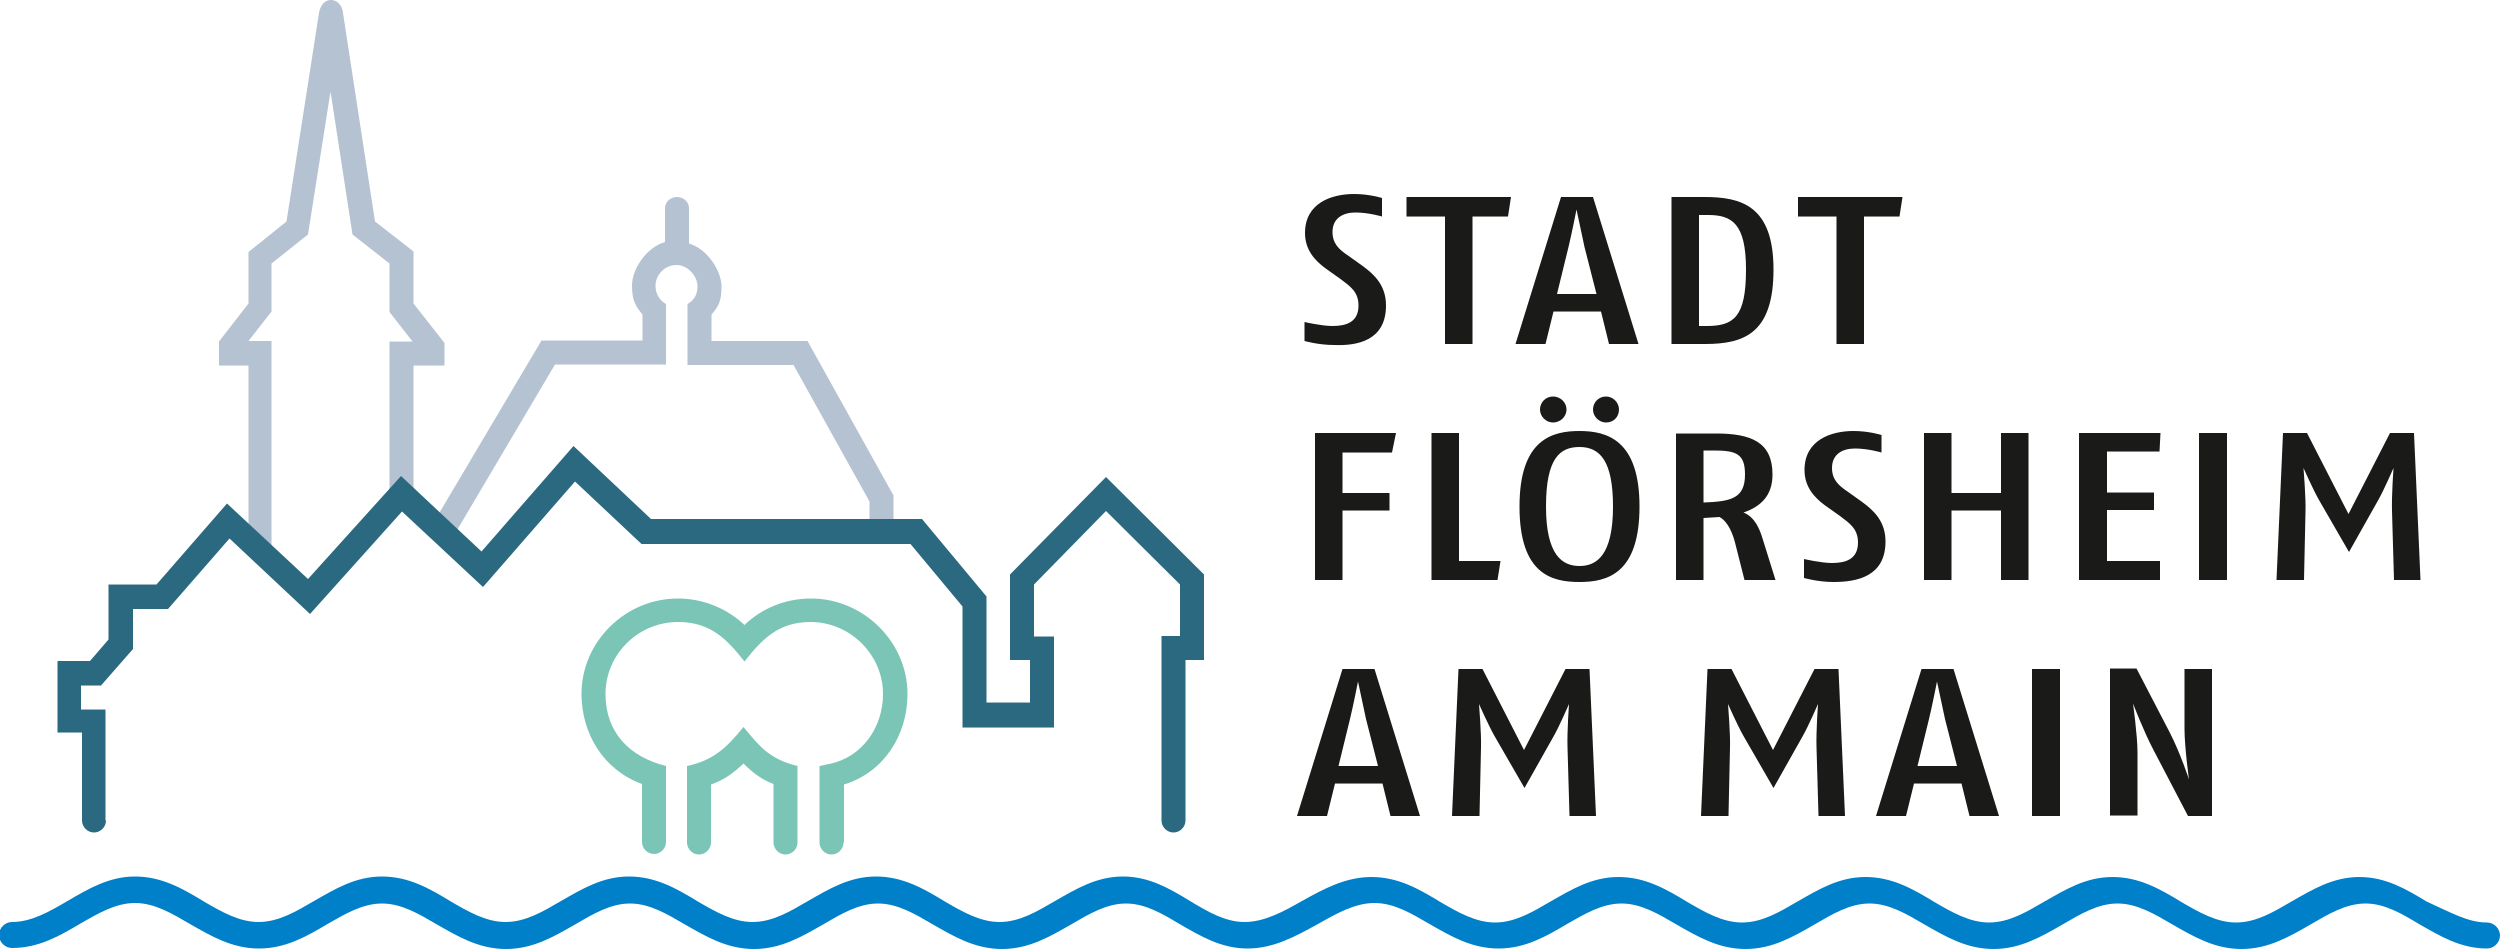 <?xml version="1.0" encoding="utf-8"?>
<!-- Generator: Adobe Illustrator 25.3.1, SVG Export Plug-In . SVG Version: 6.00 Build 0)  -->
<svg version="1.1" id="Ebene_1" xmlns="http://www.w3.org/2000/svg" xmlns:xlink="http://www.w3.org/1999/xlink" x="0px" y="0px"
	 width="500px" height="189.8px" viewBox="0 0 500 189.8" style="enable-background:new 0 0 500 189.8;" xml:space="preserve">
<style type="text/css">
	.st0{fill:#0080C8;}
	.st1{fill:#B4C2D1;}
	.st2{fill:#2A697F;}
	.st3{fill:#7AC5B5;}
	.st4{fill:#1A1A18;}
</style>
<g>
	<path class="st0" d="M497.4,184.5c1.4,0,2.6,1.2,2.6,2.6c0,1.4-1.2,2.6-2.6,2.6c-5.3,0-9.4-2.5-13.6-4.9c-3.5-2.1-6.9-4.1-10.7-4.1
		c-3.9,0-7.4,2.1-11,4.2c-4.2,2.4-8.4,4.9-13.8,4.9c-5.4,0-9.6-2.5-13.8-4.9c-3.6-2.1-7.1-4.2-11-4.2c-3.9,0-7.4,2.1-11,4.2
		c-4.2,2.4-8.4,4.9-13.8,4.9s-9.6-2.5-13.8-4.9c-3.6-2.1-7.1-4.2-11-4.2c-3.9,0-7.4,2.1-11,4.2c-4.2,2.4-8.4,4.9-13.8,4.9
		c-5.4,0-9.6-2.5-13.8-4.9c-3.6-2.1-7.1-4.2-11-4.2c-3.9,0-7.4,2.1-10.9,4.1c-4.2,2.5-8.4,4.9-13.7,4.9c-5.4,0-9.6-2.5-13.8-4.9
		c-3.6-2.1-7.1-4.2-11-4.2c-3.9,0-7.6,2.1-11.3,4.2c-4.4,2.4-8.8,4.9-14.1,4.9c-5.3,0-9.4-2.5-13.6-4.9c-3.5-2.1-6.9-4.1-10.7-4.1
		c-3.9,0-7.4,2.1-11,4.2c-4.2,2.4-8.4,4.9-13.8,4.9c-5.4,0-9.6-2.5-13.8-4.9c-3.6-2.1-7.1-4.2-11-4.2c-3.9,0-7.4,2.1-11,4.2
		c-4.2,2.4-8.4,4.9-13.8,4.9s-9.6-2.5-13.8-4.9c-3.6-2.1-7.1-4.2-11-4.2c-3.9,0-7.4,2.1-11,4.2c-4.2,2.4-8.4,4.9-13.8,4.9
		c-5.4,0-9.6-2.5-13.8-4.9c-3.6-2.1-7.1-4.2-11-4.2c-3.9,0-7.4,2.1-10.9,4.1c-4.2,2.5-8.4,4.9-13.7,4.9c-5.4,0-9.6-2.5-13.8-4.9
		c-3.6-2.1-7.1-4.2-11-4.2c-3.9,0-7.4,2.1-10.9,4.1c-4.2,2.5-8.4,4.9-13.7,4.9c-1.4,0-2.6-1.2-2.6-2.6c0-1.4,1.2-2.6,2.6-2.6
		c3.9,0,7.5-2.1,11.1-4.2c4.1-2.4,8.3-4.9,13.5-4.9c5.3,0,9.5,2.4,13.6,4.9c3.6,2.1,7.2,4.2,11.1,4.2c4,0,7.5-2.1,11.1-4.2
		c4.2-2.4,8.3-4.9,13.6-4.9c5.3,0,9.5,2.4,13.6,4.9c3.6,2.1,7.2,4.2,11.1,4.2c4,0,7.5-2.1,11.1-4.2c4.2-2.4,8.3-4.9,13.6-4.9
		c5.3,0,9.5,2.4,13.6,4.9c3.6,2.1,7.2,4.2,11.1,4.2c4,0,7.5-2.1,11.1-4.2c4.2-2.4,8.3-4.9,13.6-4.9c5.3,0,9.5,2.4,13.6,4.9
		c3.6,2.1,7.2,4.2,11.1,4.2c4,0,7.5-2.1,11.1-4.2c4.2-2.4,8.3-4.9,13.6-4.9c5.2,0,9.3,2.4,13.4,4.9c3.5,2.1,7,4.2,10.9,4.2
		c4,0,7.8-2.1,11.5-4.2c4.3-2.4,8.7-4.8,13.9-4.8c5.3,0,9.5,2.4,13.6,4.9c3.6,2.1,7.2,4.2,11.1,4.2c4,0,7.5-2.1,11.1-4.2
		c4.2-2.4,8.3-4.9,13.6-4.9c5.3,0,9.5,2.4,13.6,4.9c3.6,2.1,7.2,4.2,11.1,4.2c4,0,7.5-2.1,11.1-4.2c4.2-2.4,8.3-4.9,13.6-4.9
		c5.3,0,9.5,2.4,13.6,4.9c3.6,2.1,7.2,4.2,11.1,4.2c4,0,7.5-2.1,11.1-4.2c4.2-2.4,8.3-4.9,13.6-4.9c5.3,0,9.5,2.4,13.6,4.9
		c3.6,2.1,7.2,4.2,11.1,4.2c4,0,7.5-2.1,11.1-4.2c4.2-2.4,8.3-4.9,13.6-4.9c5.2,0,9.3,2.4,13.4,4.9
		C490,182.4,493.5,184.5,497.4,184.5L497.4,184.5z"/>
	<path class="st1" d="M54.5,109.3c0,1.3-1.1,2.4-2.4,2.4c-1.3,0-2.4-1.1-2.4-2.4V73.1h-5.9v-4.8l5.9-7.6V50.4l7.6-6.1l6.5-41.7
		C64,1.3,64.8,0,66.2,0c1.4,0,2.3,1.3,2.4,2.6L75,44.3l7.7,6v10.4l6.2,7.9v4.5h-6.2v26.3c0,1.3-1.1,2.4-2.4,2.4
		c-1.3,0-2.4-1.1-2.4-2.4V68.3h4.6l-4.6-5.9v-9.7l-7.4-5.8l-4.4-28.6l-4.5,28.6l-7.3,5.8v9.6l-4.6,5.9h4.6V109.3L54.5,109.3z
		 M137.8,48.7c3.7,1.1,6.5,5.5,6.5,8.6c0,3.1-0.7,4.1-2,5.6v5.3h19.2l17.2,30.9v6.5c0,1.3-1.1,2.4-2.4,2.4c-1.3,0-2.4-1.1-2.4-2.4
		v-5.3l-15.2-27.3h-21.2l0-12.2c1.2-0.7,2-1.7,2-3.6c0-1.9-1.9-4.2-4.2-4.2c-2.3,0-4.2,1.9-4.2,4.2c0,1.5,0.8,2.9,2.1,3.6v12.1
		h-22.2l-19.7,33.3c-0.7,1.1-2.1,1.5-3.3,0.8c-1.1-0.7-1.5-2.1-0.8-3.3l21.1-35.6h20.2v-5.2c-1.3-1.6-2.1-2.6-2.1-5.8
		c0-3.2,2.8-7.6,6.6-8.7v-6.8c0-1.2,1.1-2.2,2.4-2.2l0,0c1.3,0,2.4,1,2.4,2.2V48.7L137.8,48.7z"/>
	<path class="st2" d="M21.2,164.1c0,1.3-1.1,2.4-2.4,2.4c-1.3,0-2.4-1.1-2.4-2.4v-17.6h-4.9v-14.3H18l3.7-4.3v-11l9.6,0l14.1-16.2
		l16.2,15.1l18.6-20.6l16.1,15.1l18.4-21.1l15.5,14.6h54.2l12.9,15.5v21.2h8.7V132h-4v-17.1l19.2-19.5l19.6,19.5V132h-3.7v32.1
		c0,1.3-1.1,2.4-2.4,2.4c-1.3,0-2.4-1.1-2.4-2.4v-36.9h3.7v-10.3l-14.8-14.7l-14.4,14.7v10.4h4v18.2c-5.6,0-12.7,0-18.3,0v-24.2
		l-10.4-12.5h-53.8l-13.3-12.5l-18.4,21.1l-16.2-15.1L62,122.8l-16.1-15.1l-12.3,14.1l-7,0v8l-6.4,7.3h-4v4.8h4.9V164.1L21.2,164.1z
		"/>
	<path class="st3" d="M168.7,168.5c0,1.3-1.1,2.4-2.4,2.4c-1.3,0-2.4-1.1-2.4-2.4v-15.3l1.9-0.4l0,0c6.6-1.3,10.8-7.3,10.8-14
		c0-7.9-6.6-14.4-14.5-14.4h0h0c-6.3,0-9.6,3.3-13.2,7.9c-3.5-4.4-6.7-7.9-13.3-7.9c-8,0-14.5,6.5-14.5,14.4v0v0
		c0,7.8,4.9,12.6,12.1,14.4v15.2c0,1.3-1.1,2.4-2.4,2.4c-1.3,0-2.4-1.1-2.4-2.4v-11.6c-7.7-2.8-12.1-10.1-12.1-18v0v0
		c0-10.5,8.8-19.1,19.3-19.1c4.9,0,9.7,1.9,13.3,5.3c3.5-3.4,8.3-5.3,13.3-5.3h0h0c10.5,0,19.3,8.7,19.3,19.1
		c0,8.3-4.8,15.7-12.7,18.1V168.5L168.7,168.5z M142.2,168.5c0,1.3-1.1,2.4-2.4,2.4c-1.3,0-2.4-1.1-2.4-2.4v-15.3
		c5.2-1.1,7.9-3.6,11.3-7.8c3.3,4,5.2,6.4,10.8,7.8v15.3c0,1.3-1.1,2.4-2.4,2.4s-2.4-1.1-2.4-2.4v-11.7c-2.4-0.9-4.2-2.3-6-4.1
		c-2,1.9-3.9,3.3-6.5,4.2V168.5L142.2,168.5z"/>
	<path class="st4" d="M442.4,163.2v-29.4h-5.5v11.9c0,3.8,0.9,10.2,0.9,10.2s-1.7-5.2-3.8-9.3l-6.7-12.9H422v29.4h5.5v-12.6
		c0-3.4-0.9-9.8-0.9-9.8s2.1,5.5,4.1,9.3l6.9,13.2H442.4L442.4,163.2z M412,163.2v-29.4h-5.6v29.4H412L412,163.2z M391.4,153.2h-7.9
		l2.3-9.4c0.7-2.9,1.6-7.5,1.6-7.5s1,4.7,1.6,7.5L391.4,153.2L391.4,153.2z M399.8,163.2l-9.1-29.4h-6.4l-9.1,29.4h6l1.6-6.5h9.5
		l1.6,6.5H399.8L399.8,163.2z M369,163.2l-1.3-29.4h-4.8l-8.3,16.2l-8.3-16.2h-4.8l-1.3,29.4h5.5l0.3-13.7c0.1-2.6-0.4-8.7-0.4-8.7
		s1.9,4.3,3.1,6.4l6,10.4l5.8-10.3c1.2-2.1,3.1-6.5,3.1-6.5s-0.4,5.5-0.3,8.6l0.4,13.8H369L369,163.2z M319.2,163.2l-1.3-29.4h-4.8
		l-8.3,16.2l-8.3-16.2h-4.8l-1.3,29.4h5.5l0.3-13.7c0.1-2.6-0.4-8.7-0.4-8.7s1.9,4.3,3.1,6.4l6,10.4l5.8-10.3
		c1.2-2.1,3.1-6.5,3.1-6.5s-0.4,5.5-0.3,8.6l0.4,13.8H319.2L319.2,163.2z M275.6,153.2h-7.9l2.3-9.4c0.7-2.9,1.6-7.5,1.6-7.5
		s1,4.7,1.6,7.5L275.6,153.2L275.6,153.2z M284,163.2l-9.1-29.4h-6.4l-9.1,29.4h6l1.6-6.5h9.5l1.6,6.5H284L284,163.2z M484.1,116
		l-1.3-29.4H478l-8.3,16.2l-8.3-16.2h-4.8l-1.3,29.4h5.5l0.3-13.7c0.1-2.6-0.4-8.7-0.4-8.7s1.9,4.3,3.1,6.4l6,10.4l5.8-10.3
		c1.2-2.1,3.1-6.5,3.1-6.5s-0.4,5.5-0.3,8.6l0.4,13.8H484.1L484.1,116z M445.4,116V86.6h-5.6V116H445.4L445.4,116z M432.1,86.6
		h-16.3V116h16.2v-3.8h-10.6v-10.2h9.4v-3.5h-9.4v-8.2h10.5L432.1,86.6L432.1,86.6z M405.7,116V86.6h-5.5v12h-9.9v-12h-5.5V116h5.5
		v-13.9h9.9V116H405.7L405.7,116z M377.1,108.3c0-4-2.3-6.2-4.8-8l-2.8-2c-1.8-1.2-3.1-2.4-3.1-4.7c0-2.7,2-3.9,4.6-3.9
		c2.6,0,5.3,0.8,5.3,0.8V87c0,0-2.5-0.8-5.6-0.8c-4.5,0-9.8,1.8-9.8,7.8c0,3.4,2,5.5,4,7l3.1,2.2c2,1.5,3.6,2.6,3.6,5.3
		c0,3.3-2.4,4.1-5.2,4.1c-2.2,0-5.6-0.8-5.6-0.8v3.8c0,0,2.8,0.8,5.9,0.8C371.4,116.4,377.1,115.3,377.1,108.3L377.1,108.3z
		 M349,94.9c0,4.8-2.8,5.4-8.3,5.6V90.1h2.1C347.3,90.1,349,90.8,349,94.9L349,94.9z M355.1,116l-2.5-8c-0.7-2.4-1.7-4.6-3.9-5.5
		c3.5-1.2,5.8-3.4,5.8-7.6c0-6.5-4.3-8.2-11.3-8.2h-8V116h5.5v-12.4l3.2-0.2c1,0.5,2.3,2,3.1,5.1l1.9,7.5H355.1L355.1,116z
		 M327.9,101.3c0-13.3-6.5-15.1-12-15.1c-5.4,0-12,1.6-12,15.1c0,13.6,6.5,15.1,12,15.1C321.5,116.4,327.9,114.7,327.9,101.3
		L327.9,101.3z M322.6,101.3c0,9.8-3.3,11.9-6.7,11.9c-3.4,0-6.7-2.1-6.7-11.9c0-9.7,2.8-11.9,6.7-11.9
		C320,89.4,322.6,92.2,322.6,101.3L322.6,101.3z M313.3,81.9c0-1.4-1.2-2.6-2.7-2.6s-2.6,1.2-2.6,2.6c0,1.4,1.2,2.6,2.6,2.6
		S313.3,83.4,313.3,81.9L313.3,81.9z M323.8,81.9c0-1.4-1.2-2.6-2.6-2.6c-1.5,0-2.6,1.2-2.6,2.6c0,1.4,1.2,2.6,2.6,2.6
		C322.7,84.5,323.8,83.4,323.8,81.9L323.8,81.9z M300.1,112.2h-8.3V86.6h-5.5V116h13.2L300.1,112.2L300.1,112.2z M279.2,86.6h-16.2
		V116h5.5v-13.9h9.4v-3.5h-9.4v-8.1h9.9L279.2,86.6L279.2,86.6z M380.5,39.4h-20.9v3.9h7.7v25.5h5.5V43.3h7.1L380.5,39.4L380.5,39.4
		z M349.2,53.9c0,9.6-2.5,11.3-7.9,11.3h-1.5V43h1.8C346.3,43,349.2,44.6,349.2,53.9L349.2,53.9z M354.7,53.9
		c0-12.8-6.5-14.5-13.8-14.5h-6.6v29.4h6.7C348.8,68.8,354.7,66.7,354.7,53.9L354.7,53.9z M319.3,58.8h-7.9l2.3-9.4
		c0.7-2.9,1.6-7.5,1.6-7.5s1,4.7,1.6,7.5L319.3,58.8L319.3,58.8z M327.7,68.8l-9.1-29.4h-6.4l-9.1,29.4h6l1.6-6.5h9.5l1.6,6.5H327.7
		L327.7,68.8z M302.2,39.4h-20.9v3.9h7.7v25.5h5.5V43.3h7.1L302.2,39.4L302.2,39.4z M277.2,61.1c0-4-2.3-6.2-4.8-8l-2.8-2
		c-1.8-1.2-3.1-2.4-3.1-4.7c0-2.7,2-3.9,4.6-3.9c2.6,0,5.3,0.8,5.3,0.8v-3.7c0,0-2.5-0.8-5.6-0.8c-4.5,0-9.8,1.8-9.8,7.8
		c0,3.4,2,5.5,4,7l3.1,2.2c2,1.5,3.6,2.6,3.6,5.3c0,3.3-2.4,4.1-5.2,4.1c-2.2,0-5.6-0.8-5.6-0.8v3.8c0,0,2.8,0.8,5.9,0.8
		C271.5,69.2,277.2,68.1,277.2,61.1L277.2,61.1z"/>
</g>
</svg>
